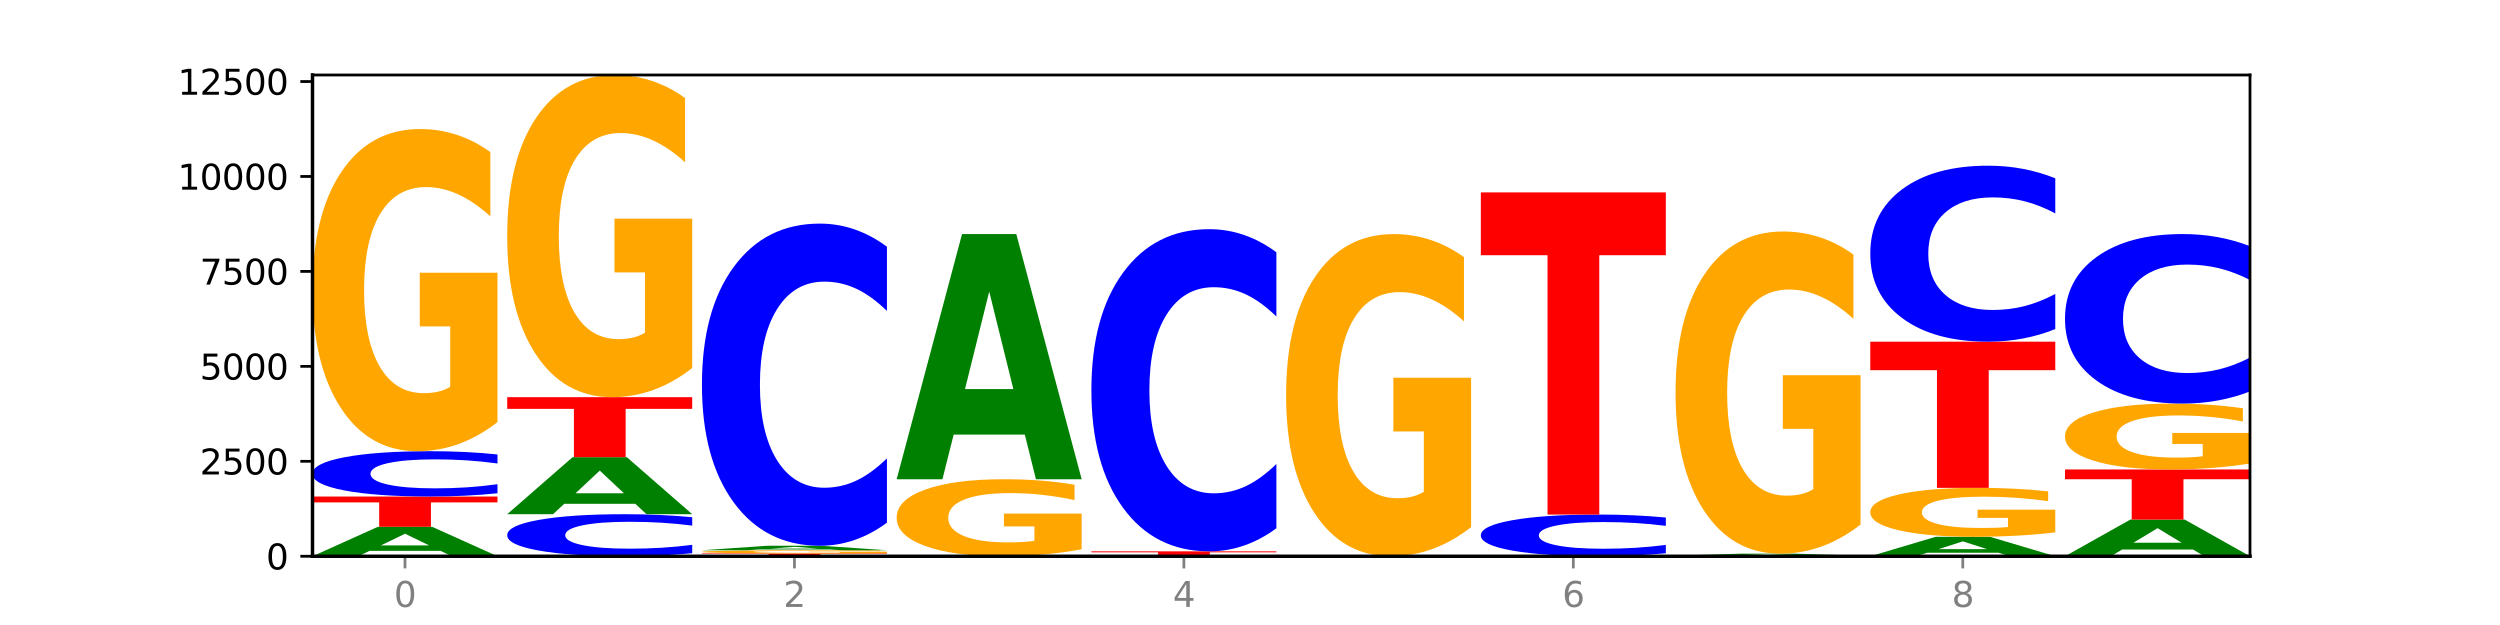 <?xml version="1.0" encoding="utf-8" standalone="no"?>
<!DOCTYPE svg PUBLIC "-//W3C//DTD SVG 1.1//EN"
  "http://www.w3.org/Graphics/SVG/1.1/DTD/svg11.dtd">
<svg xmlns:xlink="http://www.w3.org/1999/xlink" width="720pt" height="180pt" viewBox="0 0 720 180" xmlns="http://www.w3.org/2000/svg" version="1.1">
 <defs>
  <style type="text/css">*{stroke-linejoin: round; stroke-linecap: butt}</style>
 </defs>
 <g id="figure_1">
  <g id="patch_1">
   <path d="M 0 180 
L 720 180 
L 720 0 
L 0 0 
z
" style="fill: #ffffff"/>
  </g>
  <g id="axes_1">
   <g id="patch_2">
    <path d="M 90 160.2 
L 648 160.2 
L 648 21.6 
L 90 21.6 
z
" style="fill: #ffffff"/>
   </g>
   <g id="line2d_1">
    <path d="M 90 160.2 
L 648 160.2 
" clip-path="url(#p264fa513b0)" style="fill: none; stroke: #000000; stroke-width: 0.5; stroke-linecap: square"/>
   </g>
   <g id="patch_3">
    <path d="M 126.905 158.656 
L 106.415 158.656 
L 103.18 160.2 
L 90 160.2 
L 108.823 151.723 
L 124.454 151.723 
L 143.276 160.2 
L 130.107 160.2 
L 126.905 158.656 
z
M 109.683 157.083 
L 123.604 157.083 
L 116.655 153.711 
L 109.683 157.083 
z
" clip-path="url(#p264fa513b0)" style="fill: #008000"/>
   </g>
   <g id="patch_4">
    <path d="M 90 142.995 
L 143.276 142.995 
L 143.276 144.698 
L 124.109 144.698 
L 124.109 151.723 
L 109.204 151.723 
L 109.204 144.698 
L 90 144.698 
L 90 142.995 
z
" clip-path="url(#p264fa513b0)" style="fill: #ff0000"/>
   </g>
   <g id="patch_5">
    <path d="M 143.276 142.06 
Q 138.82 142.524 134.001 142.758 
Q 129.182 142.995 123.934 142.995 
Q 108.282 142.995 99.141 141.238 
Q 90 139.481 90 136.475 
Q 90 133.459 99.141 131.704 
Q 108.282 129.947 123.934 129.947 
Q 129.182 129.947 134.001 130.184 
Q 138.82 130.419 143.276 130.882 
L 143.276 133.483 
Q 138.78 132.869 134.417 132.583 
Q 130.055 132.297 125.236 132.297 
Q 116.591 132.297 111.638 133.41 
Q 106.698 134.521 106.698 136.475 
Q 106.698 138.421 111.638 139.534 
Q 116.591 140.645 125.236 140.645 
Q 130.055 140.645 134.417 140.359 
Q 138.78 140.071 143.276 139.456 
L 143.276 142.06 
z
" clip-path="url(#p264fa513b0)" style="fill: #0000ff"/>
   </g>
   <g id="patch_6">
    <path d="M 143.276 121.552 
Q 137.903 125.75 132.124 127.858 
Q 126.345 129.947 120.184 129.947 
Q 106.262 129.947 98.131 117.451 
Q 90 104.954 90 83.584 
Q 90 61.965 98.274 49.564 
Q 106.561 37.164 120.972 37.164 
Q 126.525 37.164 131.611 38.851 
Q 136.709 40.518 141.223 43.815 
L 141.223 62.31 
Q 136.566 58.074 131.957 55.985 
Q 127.348 53.877 122.716 53.877 
Q 114.143 53.877 109.498 61.582 
Q 104.853 69.267 104.853 83.584 
Q 104.853 97.767 109.331 105.51 
Q 113.808 113.234 122.047 113.234 
Q 124.292 113.234 126.214 112.793 
Q 128.136 112.333 129.665 111.375 
L 129.665 94.011 
L 120.889 94.011 
L 120.889 78.544 
L 143.276 78.544 
L 143.276 121.552 
z
" clip-path="url(#p264fa513b0)" style="fill: #ffa600"/>
   </g>
   <g id="patch_7">
    <path d="M 199.357 159.332 
Q 194.9 159.762 190.081 159.98 
Q 185.263 160.2 180.014 160.2 
Q 164.363 160.2 155.222 158.569 
Q 146.08 156.939 146.08 154.15 
Q 146.08 151.351 155.222 149.723 
Q 164.363 148.092 180.014 148.092 
Q 185.263 148.092 190.081 148.312 
Q 194.9 148.53 199.357 148.96 
L 199.357 151.374 
Q 194.86 150.803 190.498 150.538 
Q 186.135 150.273 181.316 150.273 
Q 172.672 150.273 167.718 151.306 
Q 162.779 152.337 162.779 154.15 
Q 162.779 155.956 167.718 156.989 
Q 172.672 158.019 181.316 158.019 
Q 186.135 158.019 190.498 157.754 
Q 194.86 157.486 199.357 156.916 
L 199.357 159.332 
z
" clip-path="url(#p264fa513b0)" style="fill: #0000ff"/>
   </g>
   <g id="patch_8">
    <path d="M 182.985 145.101 
L 162.496 145.101 
L 159.261 148.092 
L 146.08 148.092 
L 164.903 131.675 
L 180.534 131.675 
L 199.357 148.092 
L 186.187 148.092 
L 182.985 145.101 
z
M 165.764 142.054 
L 179.684 142.054 
L 172.735 135.524 
L 165.764 142.054 
z
" clip-path="url(#p264fa513b0)" style="fill: #008000"/>
   </g>
   <g id="patch_9">
    <path d="M 146.08 114.383 
L 199.357 114.383 
L 199.357 117.755 
L 180.19 117.755 
L 180.19 131.675 
L 165.285 131.675 
L 165.285 117.755 
L 146.08 117.755 
L 146.08 114.383 
z
" clip-path="url(#p264fa513b0)" style="fill: #ff0000"/>
   </g>
   <g id="patch_10">
    <path d="M 199.357 105.988 
Q 193.984 110.185 188.205 112.294 
Q 182.426 114.383 176.265 114.383 
Q 162.343 114.383 154.212 101.887 
Q 146.08 89.39 146.08 68.02 
Q 146.08 46.401 154.355 34 
Q 162.641 21.6 177.053 21.6 
Q 182.605 21.6 187.691 23.287 
Q 192.79 24.954 197.303 28.251 
L 197.303 46.746 
Q 192.646 42.51 188.038 40.421 
Q 183.429 38.313 178.796 38.313 
Q 170.223 38.313 165.578 46.018 
Q 160.934 53.703 160.934 68.02 
Q 160.934 82.203 165.411 89.946 
Q 169.889 97.67 178.127 97.67 
Q 180.372 97.67 182.294 97.229 
Q 184.217 96.769 185.745 95.811 
L 185.745 78.446 
L 176.969 78.446 
L 176.969 62.979 
L 199.357 62.979 
L 199.357 105.988 
z
" clip-path="url(#p264fa513b0)" style="fill: #ffa600"/>
   </g>
   <g id="patch_11">
    <path d="M 202.161 159.402 
L 255.437 159.402 
L 255.437 159.557 
L 236.27 159.557 
L 236.27 160.2 
L 221.365 160.2 
L 221.365 159.557 
L 202.161 159.557 
L 202.161 159.402 
z
" clip-path="url(#p264fa513b0)" style="fill: #ff0000"/>
   </g>
   <g id="patch_12">
    <path d="M 255.437 159.317 
Q 250.064 159.36 244.285 159.381 
Q 238.506 159.402 232.345 159.402 
Q 218.423 159.402 210.292 159.276 
Q 202.161 159.151 202.161 158.937 
Q 202.161 158.72 210.435 158.596 
Q 218.722 158.472 233.133 158.472 
Q 238.685 158.472 243.772 158.489 
Q 248.87 158.505 253.384 158.539 
L 253.384 158.724 
Q 248.727 158.681 244.118 158.66 
Q 239.509 158.639 234.876 158.639 
Q 226.304 158.639 221.659 158.717 
Q 217.014 158.794 217.014 158.937 
Q 217.014 159.079 221.492 159.157 
Q 225.969 159.234 234.208 159.234 
Q 236.453 159.234 238.375 159.23 
Q 240.297 159.225 241.826 159.215 
L 241.826 159.041 
L 233.05 159.041 
L 233.05 158.886 
L 255.437 158.886 
L 255.437 159.317 
z
" clip-path="url(#p264fa513b0)" style="fill: #ffa600"/>
   </g>
   <g id="patch_13">
    <path d="M 239.065 158.237 
L 218.576 158.237 
L 215.341 158.472 
L 202.161 158.472 
L 220.983 157.181 
L 236.615 157.181 
L 255.437 158.472 
L 242.268 158.472 
L 239.065 158.237 
z
M 221.844 157.997 
L 235.765 157.997 
L 228.815 157.484 
L 221.844 157.997 
z
" clip-path="url(#p264fa513b0)" style="fill: #008000"/>
   </g>
   <g id="patch_14">
    <path d="M 255.437 150.531 
Q 250.981 153.827 246.162 155.495 
Q 241.343 157.181 236.094 157.181 
Q 220.443 157.181 211.302 144.685 
Q 202.161 132.189 202.161 110.819 
Q 202.161 89.372 211.302 76.895 
Q 220.443 64.398 236.094 64.398 
Q 241.343 64.398 246.162 66.085 
Q 250.981 67.752 255.437 71.049 
L 255.437 89.544 
Q 250.94 85.174 246.578 83.143 
Q 242.215 81.111 237.397 81.111 
Q 228.752 81.111 223.799 89.027 
Q 218.859 96.923 218.859 110.819 
Q 218.859 124.656 223.799 132.572 
Q 228.752 140.468 237.397 140.468 
Q 242.215 140.468 246.578 138.437 
Q 250.94 136.386 255.437 132.016 
L 255.437 150.531 
z
" clip-path="url(#p264fa513b0)" style="fill: #0000ff"/>
   </g>
   <g id="patch_15">
    <path d="M 311.518 158.193 
Q 306.145 159.197 300.366 159.701 
Q 294.587 160.2 288.426 160.2 
Q 274.504 160.2 266.372 157.213 
Q 258.241 154.225 258.241 149.116 
Q 258.241 143.948 266.516 140.983 
Q 274.802 138.019 289.214 138.019 
Q 294.766 138.019 299.852 138.422 
Q 304.951 138.821 309.464 139.609 
L 309.464 144.03 
Q 304.807 143.018 300.198 142.518 
Q 295.59 142.014 290.957 142.014 
Q 282.384 142.014 277.739 143.856 
Q 273.095 145.694 273.095 149.116 
Q 273.095 152.507 277.572 154.358 
Q 282.05 156.205 290.288 156.205 
Q 292.533 156.205 294.455 156.099 
Q 296.378 155.989 297.906 155.76 
L 297.906 151.609 
L 289.13 151.609 
L 289.13 147.911 
L 311.518 147.911 
L 311.518 158.193 
z
" clip-path="url(#p264fa513b0)" style="fill: #ffa600"/>
   </g>
   <g id="patch_16">
    <path d="M 295.146 125.157 
L 274.657 125.157 
L 271.421 138.019 
L 258.241 138.019 
L 277.064 67.417 
L 292.695 67.417 
L 311.518 138.019 
L 298.348 138.019 
L 295.146 125.157 
z
M 277.924 112.054 
L 291.845 112.054 
L 284.896 83.971 
L 277.924 112.054 
z
" clip-path="url(#p264fa513b0)" style="fill: #008000"/>
   </g>
   <g id="patch_17">
    <path d="M 314.322 158.789 
L 367.598 158.789 
L 367.598 159.064 
L 348.431 159.064 
L 348.431 160.2 
L 333.526 160.2 
L 333.526 159.064 
L 314.322 159.064 
L 314.322 158.789 
z
" clip-path="url(#p264fa513b0)" style="fill: #ff0000"/>
   </g>
   <g id="patch_18">
    <path d="M 367.598 152.138 
Q 363.142 155.435 358.323 157.102 
Q 353.504 158.789 348.255 158.789 
Q 332.604 158.789 323.463 146.293 
Q 314.322 133.797 314.322 112.426 
Q 314.322 90.98 323.463 78.503 
Q 332.604 66.006 348.255 66.006 
Q 353.504 66.006 358.323 67.693 
Q 363.142 69.36 367.598 72.657 
L 367.598 91.152 
Q 363.101 86.782 358.739 84.751 
Q 354.376 82.719 349.557 82.719 
Q 340.913 82.719 335.96 90.635 
Q 331.02 98.531 331.02 112.426 
Q 331.02 126.264 335.96 134.18 
Q 340.913 142.076 349.557 142.076 
Q 354.376 142.076 358.739 140.045 
Q 363.101 137.994 367.598 133.624 
L 367.598 152.138 
z
" clip-path="url(#p264fa513b0)" style="fill: #0000ff"/>
   </g>
   <g id="patch_19">
    <path d="M 423.678 151.805 
Q 418.305 156.003 412.526 158.111 
Q 406.747 160.2 400.586 160.2 
Q 386.664 160.2 378.533 147.704 
Q 370.402 135.207 370.402 113.837 
Q 370.402 92.218 378.676 79.818 
Q 386.963 67.417 401.374 67.417 
Q 406.927 67.417 412.013 69.104 
Q 417.111 70.771 421.625 74.068 
L 421.625 92.563 
Q 416.968 88.327 412.359 86.238 
Q 407.75 84.13 403.118 84.13 
Q 394.545 84.13 389.9 91.835 
Q 385.255 99.52 385.255 113.837 
Q 385.255 128.02 389.733 135.763 
Q 394.21 143.487 402.449 143.487 
Q 404.694 143.487 406.616 143.046 
Q 408.538 142.586 410.067 141.628 
L 410.067 124.264 
L 401.291 124.264 
L 401.291 108.797 
L 423.678 108.797 
L 423.678 151.805 
z
" clip-path="url(#p264fa513b0)" style="fill: #ffa600"/>
   </g>
   <g id="patch_20">
    <path d="M 479.759 159.339 
Q 475.302 159.766 470.483 159.982 
Q 465.665 160.2 460.416 160.2 
Q 444.765 160.2 435.624 158.583 
Q 426.482 156.965 426.482 154.199 
Q 426.482 151.423 435.624 149.808 
Q 444.765 148.191 460.416 148.191 
Q 465.665 148.191 470.483 148.409 
Q 475.302 148.625 479.759 149.051 
L 479.759 151.445 
Q 475.262 150.88 470.9 150.617 
Q 466.537 150.354 461.718 150.354 
Q 453.074 150.354 448.12 151.378 
Q 443.181 152.4 443.181 154.199 
Q 443.181 155.99 448.12 157.015 
Q 453.074 158.037 461.718 158.037 
Q 466.537 158.037 470.9 157.774 
Q 475.262 157.508 479.759 156.943 
L 479.759 159.339 
z
" clip-path="url(#p264fa513b0)" style="fill: #0000ff"/>
   </g>
   <g id="patch_21">
    <path d="M 426.482 55.408 
L 479.759 55.408 
L 479.759 73.503 
L 460.592 73.503 
L 460.592 148.191 
L 445.687 148.191 
L 445.687 73.503 
L 426.482 73.503 
L 426.482 55.408 
z
" clip-path="url(#p264fa513b0)" style="fill: #ff0000"/>
   </g>
   <g id="patch_22">
    <path d="M 535.839 160.188 
Q 531.383 160.194 526.564 160.197 
Q 521.745 160.2 516.496 160.2 
Q 500.845 160.2 491.704 160.178 
Q 482.563 160.156 482.563 160.118 
Q 482.563 160.08 491.704 160.058 
Q 500.845 160.036 516.496 160.036 
Q 521.745 160.036 526.564 160.039 
Q 531.383 160.042 535.839 160.048 
L 535.839 160.08 
Q 531.342 160.073 526.98 160.069 
Q 522.617 160.065 517.799 160.065 
Q 509.154 160.065 504.201 160.079 
Q 499.261 160.093 499.261 160.118 
Q 499.261 160.142 504.201 160.156 
Q 509.154 160.17 517.799 160.17 
Q 522.617 160.17 526.98 160.167 
Q 531.342 160.163 535.839 160.156 
L 535.839 160.188 
z
" clip-path="url(#p264fa513b0)" style="fill: #0000ff"/>
   </g>
   <g id="patch_23">
    <path d="M 519.467 159.93 
L 498.978 159.93 
L 495.743 160.036 
L 482.563 160.036 
L 501.385 159.456 
L 517.017 159.456 
L 535.839 160.036 
L 522.67 160.036 
L 519.467 159.93 
z
M 502.246 159.823 
L 516.167 159.823 
L 509.217 159.592 
L 502.246 159.823 
z
" clip-path="url(#p264fa513b0)" style="fill: #008000"/>
   </g>
   <g id="patch_24">
    <path d="M 535.839 151.062 
Q 530.466 155.259 524.687 157.367 
Q 518.908 159.456 512.747 159.456 
Q 498.825 159.456 490.694 146.96 
Q 482.563 134.464 482.563 113.094 
Q 482.563 91.474 490.837 79.074 
Q 499.124 66.673 513.535 66.673 
Q 519.087 66.673 524.174 68.36 
Q 529.272 70.027 533.786 73.324 
L 533.786 91.819 
Q 529.129 87.584 524.52 85.494 
Q 519.911 83.386 515.278 83.386 
Q 506.706 83.386 502.061 91.091 
Q 497.416 98.777 497.416 113.094 
Q 497.416 127.276 501.894 135.02 
Q 506.371 142.743 514.61 142.743 
Q 516.855 142.743 518.777 142.303 
Q 520.699 141.843 522.228 140.884 
L 522.228 123.52 
L 513.452 123.52 
L 513.452 108.053 
L 535.839 108.053 
L 535.839 151.062 
z
" clip-path="url(#p264fa513b0)" style="fill: #ffa600"/>
   </g>
   <g id="patch_25">
    <path d="M 575.548 159.18 
L 555.059 159.18 
L 551.823 160.2 
L 538.643 160.2 
L 557.466 154.6 
L 573.097 154.6 
L 591.92 160.2 
L 578.75 160.2 
L 575.548 159.18 
z
M 558.326 158.141 
L 572.247 158.141 
L 565.298 155.913 
L 558.326 158.141 
z
" clip-path="url(#p264fa513b0)" style="fill: #008000"/>
   </g>
   <g id="patch_26">
    <path d="M 591.92 153.324 
Q 586.547 153.962 580.768 154.283 
Q 574.989 154.6 568.828 154.6 
Q 554.906 154.6 546.774 152.701 
Q 538.643 150.802 538.643 147.555 
Q 538.643 144.27 546.918 142.386 
Q 555.204 140.502 569.616 140.502 
Q 575.168 140.502 580.254 140.758 
Q 585.353 141.011 589.866 141.512 
L 589.866 144.322 
Q 585.209 143.679 580.6 143.361 
Q 575.992 143.041 571.359 143.041 
Q 562.786 143.041 558.141 144.212 
Q 553.497 145.38 553.497 147.555 
Q 553.497 149.71 557.974 150.887 
Q 562.452 152.06 570.69 152.06 
Q 572.935 152.06 574.857 151.993 
Q 576.78 151.924 578.308 151.778 
L 578.308 149.139 
L 569.532 149.139 
L 569.532 146.789 
L 591.92 146.789 
L 591.92 153.324 
z
" clip-path="url(#p264fa513b0)" style="fill: #ffa600"/>
   </g>
   <g id="patch_27">
    <path d="M 538.643 98.403 
L 591.92 98.403 
L 591.92 106.613 
L 572.752 106.613 
L 572.752 140.502 
L 557.847 140.502 
L 557.847 106.613 
L 538.643 106.613 
L 538.643 98.403 
z
" clip-path="url(#p264fa513b0)" style="fill: #ff0000"/>
   </g>
   <g id="patch_28">
    <path d="M 591.92 94.77 
Q 587.463 96.571 582.644 97.482 
Q 577.825 98.403 572.577 98.403 
Q 556.926 98.403 547.784 91.577 
Q 538.643 84.75 538.643 73.077 
Q 538.643 61.361 547.784 54.545 
Q 556.926 47.719 572.577 47.719 
Q 577.825 47.719 582.644 48.64 
Q 587.463 49.551 591.92 51.352 
L 591.92 61.455 
Q 587.423 59.068 583.06 57.958 
Q 578.698 56.848 573.879 56.848 
Q 565.234 56.848 560.281 61.172 
Q 555.342 65.486 555.342 73.077 
Q 555.342 80.636 560.281 84.96 
Q 565.234 89.273 573.879 89.273 
Q 578.698 89.273 583.06 88.164 
Q 587.423 87.043 591.92 84.656 
L 591.92 94.77 
z
" clip-path="url(#p264fa513b0)" style="fill: #0000ff"/>
   </g>
   <g id="patch_29">
    <path d="M 631.628 158.275 
L 611.139 158.275 
L 607.904 160.2 
L 594.724 160.2 
L 613.546 149.634 
L 629.177 149.634 
L 648 160.2 
L 634.831 160.2 
L 631.628 158.275 
z
M 614.407 156.314 
L 628.328 156.314 
L 621.378 152.112 
L 614.407 156.314 
z
" clip-path="url(#p264fa513b0)" style="fill: #008000"/>
   </g>
   <g id="patch_30">
    <path d="M 594.724 135.208 
L 648 135.208 
L 648 138.021 
L 628.833 138.021 
L 628.833 149.634 
L 613.928 149.634 
L 613.928 138.021 
L 594.724 138.021 
L 594.724 135.208 
z
" clip-path="url(#p264fa513b0)" style="fill: #ff0000"/>
   </g>
   <g id="patch_31">
    <path d="M 648 133.491 
Q 642.627 134.349 636.848 134.781 
Q 631.069 135.208 624.908 135.208 
Q 610.986 135.208 602.855 132.652 
Q 594.724 130.096 594.724 125.725 
Q 594.724 121.304 602.998 118.767 
Q 611.284 116.231 625.696 116.231 
Q 631.248 116.231 636.335 116.576 
Q 641.433 116.917 645.946 117.591 
L 645.946 121.374 
Q 641.29 120.508 636.681 120.081 
Q 632.072 119.649 627.439 119.649 
Q 618.866 119.649 614.222 121.225 
Q 609.577 122.797 609.577 125.725 
Q 609.577 128.626 614.055 130.21 
Q 618.532 131.79 626.771 131.79 
Q 629.015 131.79 630.938 131.699 
Q 632.86 131.605 634.388 131.409 
L 634.388 127.858 
L 625.612 127.858 
L 625.612 124.694 
L 648 124.694 
L 648 133.491 
z
" clip-path="url(#p264fa513b0)" style="fill: #ffa600"/>
   </g>
   <g id="patch_32">
    <path d="M 648 112.732 
Q 643.544 114.466 638.725 115.344 
Q 633.906 116.231 628.657 116.231 
Q 613.006 116.231 603.865 109.655 
Q 594.724 103.079 594.724 91.834 
Q 594.724 80.548 603.865 73.982 
Q 613.006 67.406 628.657 67.406 
Q 633.906 67.406 638.725 68.294 
Q 643.544 69.171 648 70.906 
L 648 80.639 
Q 643.503 78.339 639.141 77.27 
Q 634.778 76.201 629.959 76.201 
Q 621.315 76.201 616.362 80.366 
Q 611.422 84.522 611.422 91.834 
Q 611.422 99.116 616.362 103.281 
Q 621.315 107.436 629.959 107.436 
Q 634.778 107.436 639.141 106.367 
Q 643.503 105.288 648 102.989 
L 648 112.732 
z
" clip-path="url(#p264fa513b0)" style="fill: #0000ff"/>
   </g>
   <g id="matplotlib.axis_1">
    <g id="xtick_1">
     <g id="line2d_2">
      <defs>
       <path id="mef1f85634b" d="M 0 0 
L 0 3.5 
" style="stroke: #808080; stroke-width: 0.8"/>
      </defs>
      <g>
       <use xlink:href="#mef1f85634b" x="116.638" y="160.2" style="fill: #808080; stroke: #808080; stroke-width: 0.8"/>
      </g>
     </g>
     <g id="text_1">
      <!-- 0 -->
      <g style="fill: #808080" transform="translate(113.457 174.798) scale(0.1 -0.1)">
       <defs>
        <path id="DejaVuSans-30" d="M 2034 4250 
Q 1547 4250 1301 3770 
Q 1056 3291 1056 2328 
Q 1056 1369 1301 889 
Q 1547 409 2034 409 
Q 2525 409 2770 889 
Q 3016 1369 3016 2328 
Q 3016 3291 2770 3770 
Q 2525 4250 2034 4250 
z
M 2034 4750 
Q 2819 4750 3233 4129 
Q 3647 3509 3647 2328 
Q 3647 1150 3233 529 
Q 2819 -91 2034 -91 
Q 1250 -91 836 529 
Q 422 1150 422 2328 
Q 422 3509 836 4129 
Q 1250 4750 2034 4750 
z
" transform="scale(0.016)"/>
       </defs>
       <use xlink:href="#DejaVuSans-30"/>
      </g>
     </g>
    </g>
    <g id="xtick_2">
     <g id="line2d_3">
      <g>
       <use xlink:href="#mef1f85634b" x="228.799" y="160.2" style="fill: #808080; stroke: #808080; stroke-width: 0.8"/>
      </g>
     </g>
     <g id="text_2">
      <!-- 2 -->
      <g style="fill: #808080" transform="translate(225.618 174.798) scale(0.1 -0.1)">
       <defs>
        <path id="DejaVuSans-32" d="M 1228 531 
L 3431 531 
L 3431 0 
L 469 0 
L 469 531 
Q 828 903 1448 1529 
Q 2069 2156 2228 2338 
Q 2531 2678 2651 2914 
Q 2772 3150 2772 3378 
Q 2772 3750 2511 3984 
Q 2250 4219 1831 4219 
Q 1534 4219 1204 4116 
Q 875 4013 500 3803 
L 500 4441 
Q 881 4594 1212 4672 
Q 1544 4750 1819 4750 
Q 2544 4750 2975 4387 
Q 3406 4025 3406 3419 
Q 3406 3131 3298 2873 
Q 3191 2616 2906 2266 
Q 2828 2175 2409 1742 
Q 1991 1309 1228 531 
z
" transform="scale(0.016)"/>
       </defs>
       <use xlink:href="#DejaVuSans-32"/>
      </g>
     </g>
    </g>
    <g id="xtick_3">
     <g id="line2d_4">
      <g>
       <use xlink:href="#mef1f85634b" x="340.96" y="160.2" style="fill: #808080; stroke: #808080; stroke-width: 0.8"/>
      </g>
     </g>
     <g id="text_3">
      <!-- 4 -->
      <g style="fill: #808080" transform="translate(337.779 174.798) scale(0.1 -0.1)">
       <defs>
        <path id="DejaVuSans-34" d="M 2419 4116 
L 825 1625 
L 2419 1625 
L 2419 4116 
z
M 2253 4666 
L 3047 4666 
L 3047 1625 
L 3713 1625 
L 3713 1100 
L 3047 1100 
L 3047 0 
L 2419 0 
L 2419 1100 
L 313 1100 
L 313 1709 
L 2253 4666 
z
" transform="scale(0.016)"/>
       </defs>
       <use xlink:href="#DejaVuSans-34"/>
      </g>
     </g>
    </g>
    <g id="xtick_4">
     <g id="line2d_5">
      <g>
       <use xlink:href="#mef1f85634b" x="453.121" y="160.2" style="fill: #808080; stroke: #808080; stroke-width: 0.8"/>
      </g>
     </g>
     <g id="text_4">
      <!-- 6 -->
      <g style="fill: #808080" transform="translate(449.939 174.798) scale(0.1 -0.1)">
       <defs>
        <path id="DejaVuSans-36" d="M 2113 2584 
Q 1688 2584 1439 2293 
Q 1191 2003 1191 1497 
Q 1191 994 1439 701 
Q 1688 409 2113 409 
Q 2538 409 2786 701 
Q 3034 994 3034 1497 
Q 3034 2003 2786 2293 
Q 2538 2584 2113 2584 
z
M 3366 4563 
L 3366 3988 
Q 3128 4100 2886 4159 
Q 2644 4219 2406 4219 
Q 1781 4219 1451 3797 
Q 1122 3375 1075 2522 
Q 1259 2794 1537 2939 
Q 1816 3084 2150 3084 
Q 2853 3084 3261 2657 
Q 3669 2231 3669 1497 
Q 3669 778 3244 343 
Q 2819 -91 2113 -91 
Q 1303 -91 875 529 
Q 447 1150 447 2328 
Q 447 3434 972 4092 
Q 1497 4750 2381 4750 
Q 2619 4750 2861 4703 
Q 3103 4656 3366 4563 
z
" transform="scale(0.016)"/>
       </defs>
       <use xlink:href="#DejaVuSans-36"/>
      </g>
     </g>
    </g>
    <g id="xtick_5">
     <g id="line2d_6">
      <g>
       <use xlink:href="#mef1f85634b" x="565.281" y="160.2" style="fill: #808080; stroke: #808080; stroke-width: 0.8"/>
      </g>
     </g>
     <g id="text_5">
      <!-- 8 -->
      <g style="fill: #808080" transform="translate(562.1 174.798) scale(0.1 -0.1)">
       <defs>
        <path id="DejaVuSans-38" d="M 2034 2216 
Q 1584 2216 1326 1975 
Q 1069 1734 1069 1313 
Q 1069 891 1326 650 
Q 1584 409 2034 409 
Q 2484 409 2743 651 
Q 3003 894 3003 1313 
Q 3003 1734 2745 1975 
Q 2488 2216 2034 2216 
z
M 1403 2484 
Q 997 2584 770 2862 
Q 544 3141 544 3541 
Q 544 4100 942 4425 
Q 1341 4750 2034 4750 
Q 2731 4750 3128 4425 
Q 3525 4100 3525 3541 
Q 3525 3141 3298 2862 
Q 3072 2584 2669 2484 
Q 3125 2378 3379 2068 
Q 3634 1759 3634 1313 
Q 3634 634 3220 271 
Q 2806 -91 2034 -91 
Q 1263 -91 848 271 
Q 434 634 434 1313 
Q 434 1759 690 2068 
Q 947 2378 1403 2484 
z
M 1172 3481 
Q 1172 3119 1398 2916 
Q 1625 2713 2034 2713 
Q 2441 2713 2670 2916 
Q 2900 3119 2900 3481 
Q 2900 3844 2670 4047 
Q 2441 4250 2034 4250 
Q 1625 4250 1398 4047 
Q 1172 3844 1172 3481 
z
" transform="scale(0.016)"/>
       </defs>
       <use xlink:href="#DejaVuSans-38"/>
      </g>
     </g>
    </g>
   </g>
   <g id="matplotlib.axis_2">
    <g id="ytick_1">
     <g id="line2d_7">
      <defs>
       <path id="md7317e8b63" d="M 0 0 
L -3.5 0 
" style="stroke: #000000; stroke-width: 0.8"/>
      </defs>
      <g>
       <use xlink:href="#md7317e8b63" x="90" y="160.2" style="stroke: #000000; stroke-width: 0.8"/>
      </g>
     </g>
     <g id="text_6">
      <!-- 0 -->
      <g transform="translate(76.638 163.999) scale(0.1 -0.1)">
       <use xlink:href="#DejaVuSans-30"/>
      </g>
     </g>
    </g>
    <g id="ytick_2">
     <g id="line2d_8">
      <g>
       <use xlink:href="#md7317e8b63" x="90" y="132.856" style="stroke: #000000; stroke-width: 0.8"/>
      </g>
     </g>
     <g id="text_7">
      <!-- 2500 -->
      <g transform="translate(57.55 136.655) scale(0.1 -0.1)">
       <defs>
        <path id="DejaVuSans-35" d="M 691 4666 
L 3169 4666 
L 3169 4134 
L 1269 4134 
L 1269 2991 
Q 1406 3038 1543 3061 
Q 1681 3084 1819 3084 
Q 2600 3084 3056 2656 
Q 3513 2228 3513 1497 
Q 3513 744 3044 326 
Q 2575 -91 1722 -91 
Q 1428 -91 1123 -41 
Q 819 9 494 109 
L 494 744 
Q 775 591 1075 516 
Q 1375 441 1709 441 
Q 2250 441 2565 725 
Q 2881 1009 2881 1497 
Q 2881 1984 2565 2268 
Q 2250 2553 1709 2553 
Q 1456 2553 1204 2497 
Q 953 2441 691 2322 
L 691 4666 
z
" transform="scale(0.016)"/>
       </defs>
       <use xlink:href="#DejaVuSans-32"/>
       <use xlink:href="#DejaVuSans-35" x="63.623"/>
       <use xlink:href="#DejaVuSans-30" x="127.246"/>
       <use xlink:href="#DejaVuSans-30" x="190.869"/>
      </g>
     </g>
    </g>
    <g id="ytick_3">
     <g id="line2d_9">
      <g>
       <use xlink:href="#md7317e8b63" x="90" y="105.513" style="stroke: #000000; stroke-width: 0.8"/>
      </g>
     </g>
     <g id="text_8">
      <!-- 5000 -->
      <g transform="translate(57.55 109.312) scale(0.1 -0.1)">
       <use xlink:href="#DejaVuSans-35"/>
       <use xlink:href="#DejaVuSans-30" x="63.623"/>
       <use xlink:href="#DejaVuSans-30" x="127.246"/>
       <use xlink:href="#DejaVuSans-30" x="190.869"/>
      </g>
     </g>
    </g>
    <g id="ytick_4">
     <g id="line2d_10">
      <g>
       <use xlink:href="#md7317e8b63" x="90" y="78.169" style="stroke: #000000; stroke-width: 0.8"/>
      </g>
     </g>
     <g id="text_9">
      <!-- 7500 -->
      <g transform="translate(57.55 81.968) scale(0.1 -0.1)">
       <defs>
        <path id="DejaVuSans-37" d="M 525 4666 
L 3525 4666 
L 3525 4397 
L 1831 0 
L 1172 0 
L 2766 4134 
L 525 4134 
L 525 4666 
z
" transform="scale(0.016)"/>
       </defs>
       <use xlink:href="#DejaVuSans-37"/>
       <use xlink:href="#DejaVuSans-35" x="63.623"/>
       <use xlink:href="#DejaVuSans-30" x="127.246"/>
       <use xlink:href="#DejaVuSans-30" x="190.869"/>
      </g>
     </g>
    </g>
    <g id="ytick_5">
     <g id="line2d_11">
      <g>
       <use xlink:href="#md7317e8b63" x="90" y="50.825" style="stroke: #000000; stroke-width: 0.8"/>
      </g>
     </g>
     <g id="text_10">
      <!-- 10000 -->
      <g transform="translate(51.188 54.624) scale(0.1 -0.1)">
       <defs>
        <path id="DejaVuSans-31" d="M 794 531 
L 1825 531 
L 1825 4091 
L 703 3866 
L 703 4441 
L 1819 4666 
L 2450 4666 
L 2450 531 
L 3481 531 
L 3481 0 
L 794 0 
L 794 531 
z
" transform="scale(0.016)"/>
       </defs>
       <use xlink:href="#DejaVuSans-31"/>
       <use xlink:href="#DejaVuSans-30" x="63.623"/>
       <use xlink:href="#DejaVuSans-30" x="127.246"/>
       <use xlink:href="#DejaVuSans-30" x="190.869"/>
       <use xlink:href="#DejaVuSans-30" x="254.492"/>
      </g>
     </g>
    </g>
    <g id="ytick_6">
     <g id="line2d_12">
      <g>
       <use xlink:href="#md7317e8b63" x="90" y="23.481" style="stroke: #000000; stroke-width: 0.8"/>
      </g>
     </g>
     <g id="text_11">
      <!-- 12500 -->
      <g transform="translate(51.188 27.28) scale(0.1 -0.1)">
       <use xlink:href="#DejaVuSans-31"/>
       <use xlink:href="#DejaVuSans-32" x="63.623"/>
       <use xlink:href="#DejaVuSans-35" x="127.246"/>
       <use xlink:href="#DejaVuSans-30" x="190.869"/>
       <use xlink:href="#DejaVuSans-30" x="254.492"/>
      </g>
     </g>
    </g>
   </g>
   <g id="patch_33">
    <path d="M 90 160.2 
L 90 21.6 
" style="fill: none; stroke: #000000; stroke-linejoin: miter; stroke-linecap: square"/>
   </g>
   <g id="patch_34">
    <path d="M 648 160.2 
L 648 21.6 
" style="fill: none; stroke: #000000; stroke-width: 0.8; stroke-linejoin: miter; stroke-linecap: square"/>
   </g>
   <g id="patch_35">
    <path d="M 90 160.2 
L 648 160.2 
" style="fill: none; stroke: #000000; stroke-linejoin: miter; stroke-linecap: square"/>
   </g>
   <g id="patch_36">
    <path d="M 90 21.6 
L 648 21.6 
" style="fill: none; stroke: #000000; stroke-width: 0.8; stroke-linejoin: miter; stroke-linecap: square"/>
   </g>
  </g>
 </g>
 <defs>
  <clipPath id="p264fa513b0">
   <rect x="90" y="21.6" width="558" height="138.6"/>
  </clipPath>
 </defs>
</svg>
